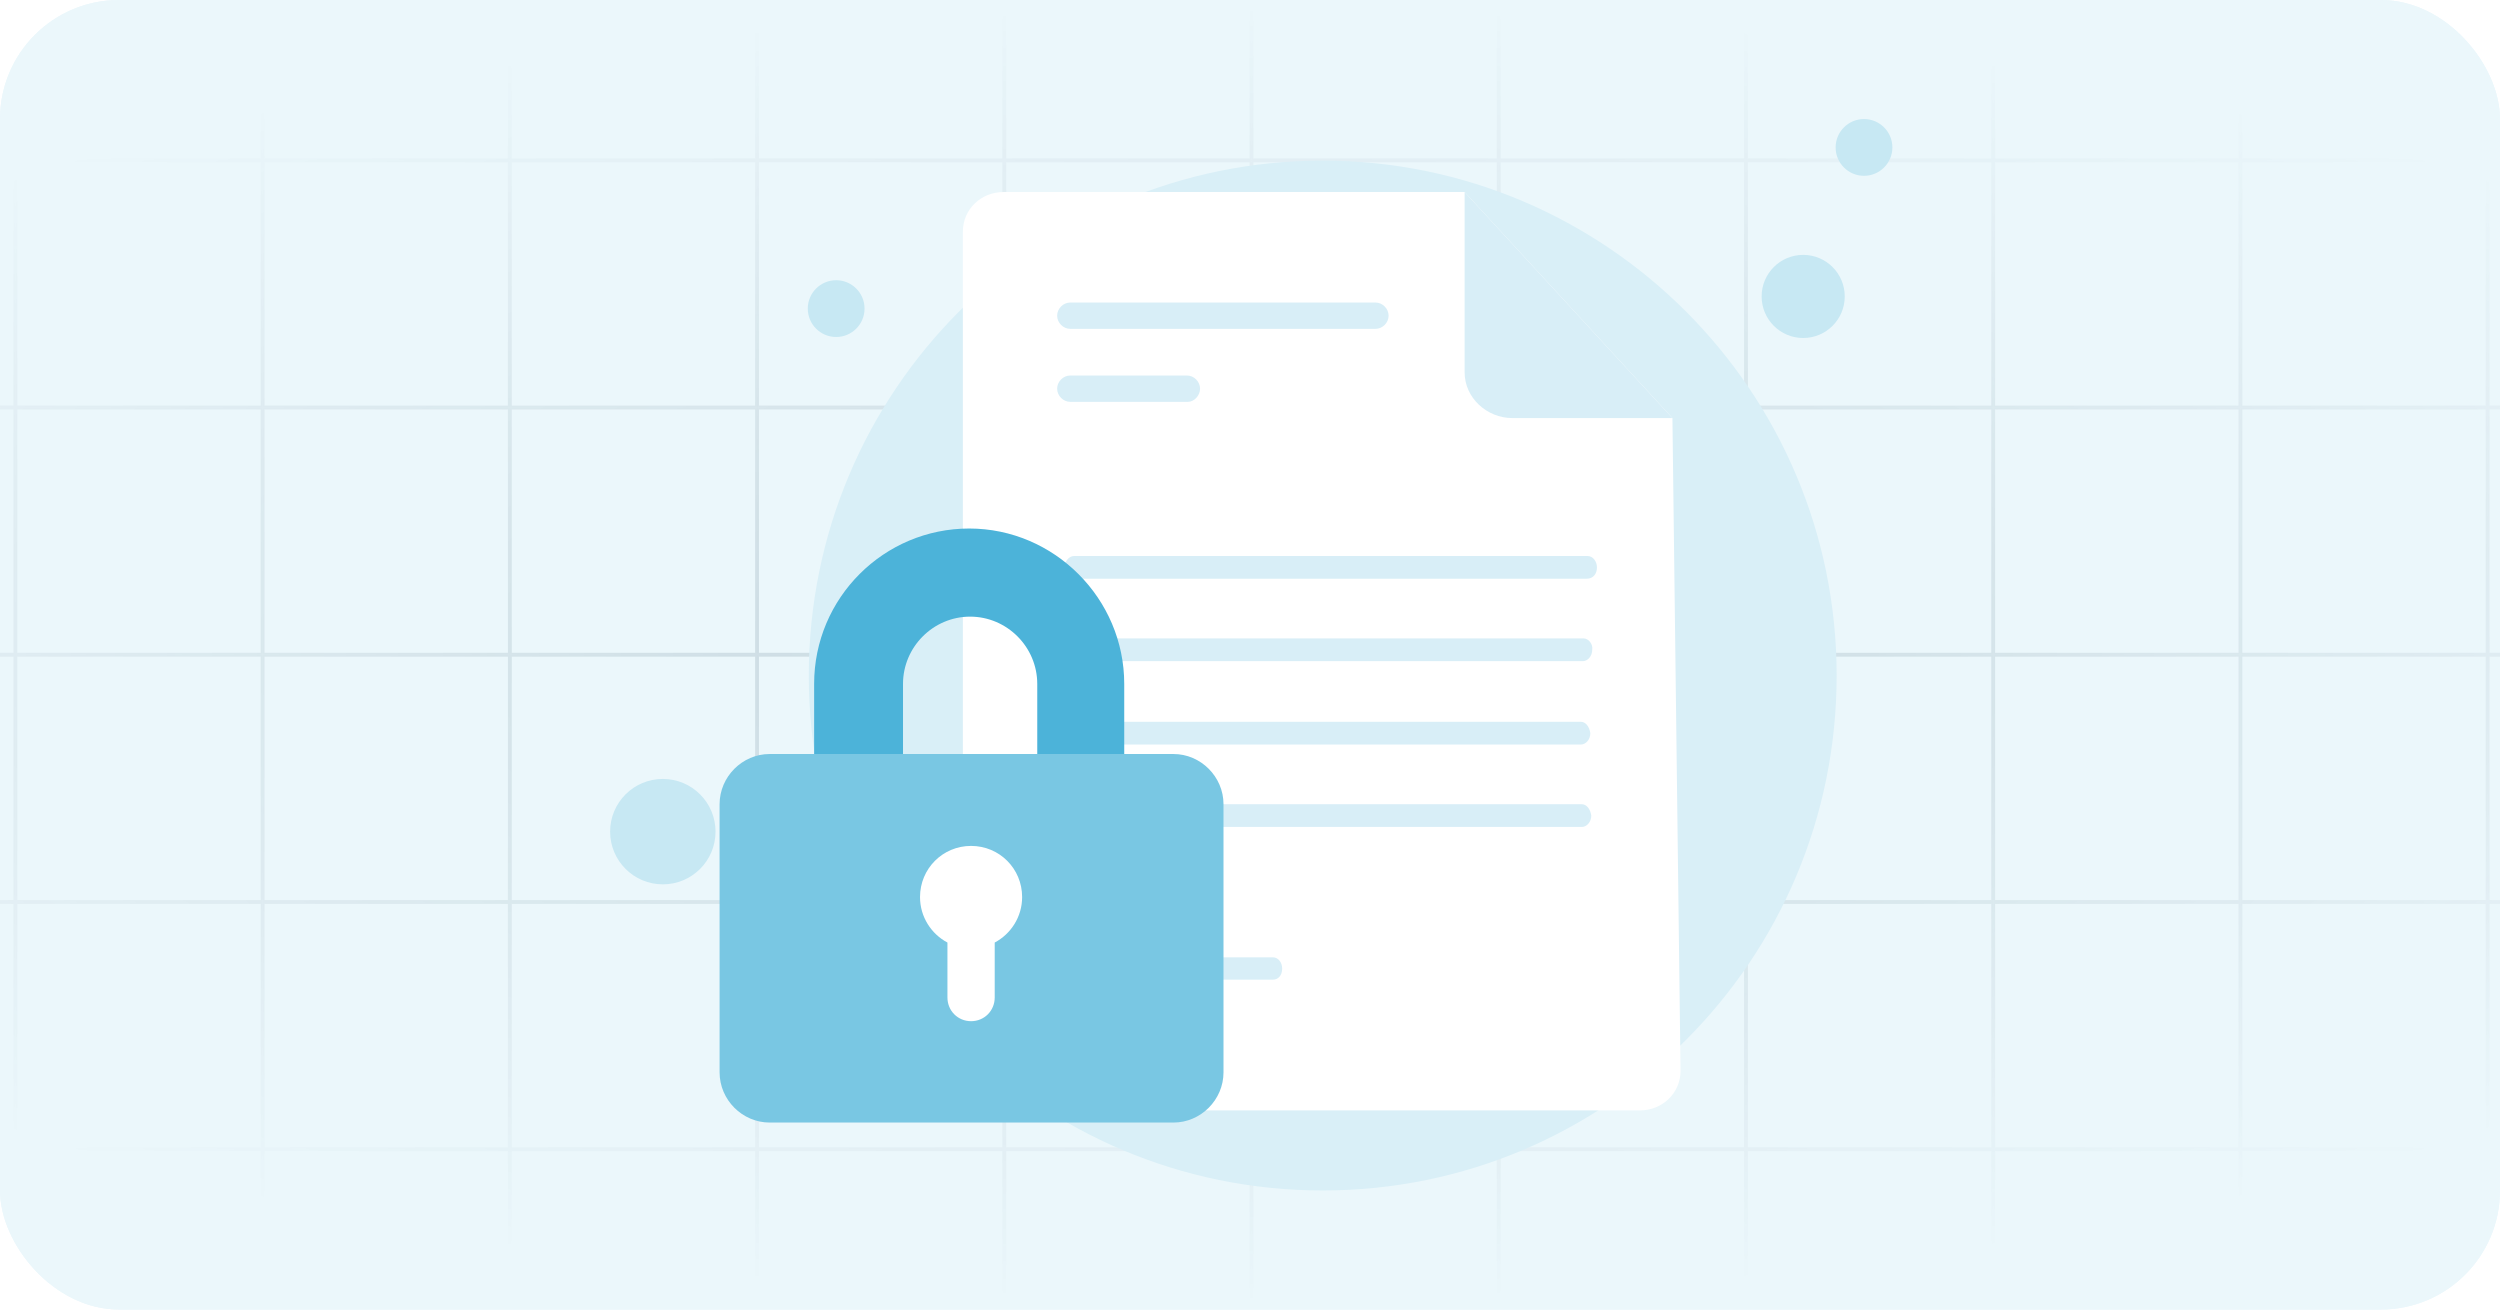 <svg xmlns="http://www.w3.org/2000/svg" width="336" height="176" viewBox="0 0 336 176" fill="none"><g clip-path="url(#clip0_3328_2137)"><rect width="336" height="176" rx="16" fill="#EBF7FB"></rect><g clip-path="url(#clip1_3328_2137)"><rect width="498.407" height="176" transform="translate(-81)" fill="#EBF7FB"></rect><mask id="mask0_3328_2137" style="mask-type:alpha" maskUnits="userSpaceOnUse" x="-81" y="0" width="499" height="176"><rect width="498.407" height="176" transform="translate(-81)" fill="url(#paint0_radial_3328_2137)"></rect></mask><g mask="url(#mask0_3328_2137)"><rect x="-31.029" y="-11.553" width="32.968" height="32.968" stroke="#042B48" stroke-opacity="0.16" stroke-width="0.26"></rect><rect x="2.198" y="-11.553" width="32.968" height="32.968" stroke="#042B48" stroke-opacity="0.16" stroke-width="0.26"></rect><rect x="35.425" y="-11.553" width="32.968" height="32.968" stroke="#042B48" stroke-opacity="0.16" stroke-width="0.26"></rect><rect x="68.652" y="-11.553" width="32.968" height="32.968" stroke="#042B48" stroke-opacity="0.16" stroke-width="0.26"></rect><rect x="101.879" y="-11.553" width="32.968" height="32.968" stroke="#042B48" stroke-opacity="0.16" stroke-width="0.26"></rect><rect x="135.106" y="-11.553" width="32.968" height="32.968" stroke="#042B48" stroke-opacity="0.16" stroke-width="0.26"></rect><rect x="168.333" y="-11.553" width="32.968" height="32.968" stroke="#042B48" stroke-opacity="0.16" stroke-width="0.26"></rect><rect x="201.56" y="-11.553" width="32.968" height="32.968" stroke="#042B48" stroke-opacity="0.16" stroke-width="0.26"></rect><rect x="234.788" y="-11.553" width="32.968" height="32.968" stroke="#042B48" stroke-opacity="0.16" stroke-width="0.26"></rect><rect x="268.015" y="-11.553" width="32.968" height="32.968" stroke="#042B48" stroke-opacity="0.16" stroke-width="0.26"></rect><rect x="301.242" y="-11.553" width="32.968" height="32.968" stroke="#042B48" stroke-opacity="0.16" stroke-width="0.26"></rect><rect x="334.469" y="-11.553" width="32.968" height="32.968" stroke="#042B48" stroke-opacity="0.16" stroke-width="0.26"></rect><rect x="-31.029" y="21.675" width="32.968" height="32.968" stroke="#042B48" stroke-opacity="0.16" stroke-width="0.26"></rect><rect x="2.198" y="21.674" width="32.968" height="32.968" stroke="#042B48" stroke-opacity="0.16" stroke-width="0.26"></rect><rect x="35.425" y="21.675" width="32.968" height="32.968" stroke="#042B48" stroke-opacity="0.16" stroke-width="0.26"></rect><rect x="68.652" y="21.675" width="32.968" height="32.968" stroke="#042B48" stroke-opacity="0.16" stroke-width="0.26"></rect><rect x="101.879" y="21.675" width="32.968" height="32.968" stroke="#042B48" stroke-opacity="0.16" stroke-width="0.26"></rect><rect x="135.106" y="21.674" width="32.968" height="32.968" stroke="#042B48" stroke-opacity="0.16" stroke-width="0.26"></rect><rect x="168.333" y="21.674" width="32.968" height="32.968" stroke="#042B48" stroke-opacity="0.16" stroke-width="0.26"></rect><rect x="201.561" y="21.675" width="32.968" height="32.968" stroke="#042B48" stroke-opacity="0.16" stroke-width="0.26"></rect><rect x="234.788" y="21.674" width="32.968" height="32.968" stroke="#042B48" stroke-opacity="0.16" stroke-width="0.26"></rect><rect x="268.015" y="21.674" width="32.968" height="32.968" stroke="#042B48" stroke-opacity="0.16" stroke-width="0.26"></rect><rect x="301.242" y="21.675" width="32.968" height="32.968" stroke="#042B48" stroke-opacity="0.16" stroke-width="0.26"></rect><rect x="334.469" y="21.674" width="32.968" height="32.968" stroke="#042B48" stroke-opacity="0.16" stroke-width="0.26"></rect><rect x="-31.029" y="54.902" width="32.968" height="32.968" stroke="#042B48" stroke-opacity="0.16" stroke-width="0.26"></rect><rect x="2.198" y="54.901" width="32.968" height="32.968" stroke="#042B48" stroke-opacity="0.16" stroke-width="0.26"></rect><rect x="35.425" y="54.902" width="32.968" height="32.968" stroke="#042B48" stroke-opacity="0.16" stroke-width="0.26"></rect><rect x="68.652" y="54.902" width="32.968" height="32.968" stroke="#042B48" stroke-opacity="0.16" stroke-width="0.26"></rect><rect x="101.879" y="54.902" width="32.968" height="32.968" stroke="#042B48" stroke-opacity="0.16" stroke-width="0.26"></rect><rect x="135.106" y="54.901" width="32.968" height="32.968" stroke="#042B48" stroke-opacity="0.16" stroke-width="0.26"></rect><rect x="168.333" y="54.901" width="32.968" height="32.968" stroke="#042B48" stroke-opacity="0.16" stroke-width="0.26"></rect><rect x="201.561" y="54.902" width="32.968" height="32.968" stroke="#042B48" stroke-opacity="0.16" stroke-width="0.26"></rect><rect x="234.788" y="54.901" width="32.968" height="32.968" stroke="#042B48" stroke-opacity="0.16" stroke-width="0.26"></rect><rect x="268.015" y="54.901" width="32.968" height="32.968" stroke="#042B48" stroke-opacity="0.16" stroke-width="0.26"></rect><rect x="301.242" y="54.902" width="32.968" height="32.968" stroke="#042B48" stroke-opacity="0.16" stroke-width="0.26"></rect><rect x="334.469" y="54.901" width="32.968" height="32.968" stroke="#042B48" stroke-opacity="0.16" stroke-width="0.26"></rect><rect x="-31.029" y="88.129" width="32.968" height="32.968" stroke="#042B48" stroke-opacity="0.16" stroke-width="0.26"></rect><rect x="2.198" y="88.129" width="32.968" height="32.968" stroke="#042B48" stroke-opacity="0.16" stroke-width="0.26"></rect><rect x="35.425" y="88.129" width="32.968" height="32.968" stroke="#042B48" stroke-opacity="0.16" stroke-width="0.26"></rect><rect x="68.652" y="88.129" width="32.968" height="32.968" stroke="#042B48" stroke-opacity="0.16" stroke-width="0.26"></rect><rect x="101.879" y="88.129" width="32.968" height="32.968" stroke="#042B48" stroke-opacity="0.16" stroke-width="0.26"></rect><rect x="135.106" y="88.129" width="32.968" height="32.968" stroke="#042B48" stroke-opacity="0.16" stroke-width="0.26"></rect><rect x="168.333" y="88.129" width="32.968" height="32.968" stroke="#042B48" stroke-opacity="0.16" stroke-width="0.26"></rect><rect x="201.561" y="88.129" width="32.968" height="32.968" stroke="#042B48" stroke-opacity="0.16" stroke-width="0.26"></rect><rect x="234.788" y="88.129" width="32.968" height="32.968" stroke="#042B48" stroke-opacity="0.16" stroke-width="0.26"></rect><rect x="268.015" y="88.129" width="32.968" height="32.968" stroke="#042B48" stroke-opacity="0.16" stroke-width="0.26"></rect><rect x="301.242" y="88.129" width="32.968" height="32.968" stroke="#042B48" stroke-opacity="0.16" stroke-width="0.26"></rect><rect x="334.469" y="88.129" width="32.968" height="32.968" stroke="#042B48" stroke-opacity="0.16" stroke-width="0.26"></rect><rect x="-31.029" y="121.356" width="32.968" height="32.968" stroke="#042B48" stroke-opacity="0.16" stroke-width="0.26"></rect><rect x="2.198" y="121.356" width="32.968" height="32.968" stroke="#042B48" stroke-opacity="0.16" stroke-width="0.26"></rect><rect x="35.425" y="121.356" width="32.968" height="32.968" stroke="#042B48" stroke-opacity="0.16" stroke-width="0.26"></rect><rect x="68.652" y="121.356" width="32.968" height="32.968" stroke="#042B48" stroke-opacity="0.16" stroke-width="0.26"></rect><rect x="101.879" y="121.356" width="32.968" height="32.968" stroke="#042B48" stroke-opacity="0.16" stroke-width="0.26"></rect><rect x="135.106" y="121.356" width="32.968" height="32.968" stroke="#042B48" stroke-opacity="0.16" stroke-width="0.26"></rect><rect x="168.333" y="121.356" width="32.968" height="32.968" stroke="#042B48" stroke-opacity="0.16" stroke-width="0.26"></rect><rect x="201.561" y="121.356" width="32.968" height="32.968" stroke="#042B48" stroke-opacity="0.16" stroke-width="0.26"></rect><rect x="234.788" y="121.356" width="32.968" height="32.968" stroke="#042B48" stroke-opacity="0.16" stroke-width="0.26"></rect><rect x="268.015" y="121.356" width="32.968" height="32.968" stroke="#042B48" stroke-opacity="0.16" stroke-width="0.26"></rect><rect x="301.242" y="121.356" width="32.968" height="32.968" stroke="#042B48" stroke-opacity="0.16" stroke-width="0.26"></rect><rect x="334.469" y="121.356" width="32.968" height="32.968" stroke="#042B48" stroke-opacity="0.16" stroke-width="0.26"></rect><rect x="-31.029" y="154.583" width="32.968" height="32.968" stroke="#042B48" stroke-opacity="0.16" stroke-width="0.26"></rect><rect x="2.198" y="154.583" width="32.968" height="32.968" stroke="#042B48" stroke-opacity="0.16" stroke-width="0.26"></rect><rect x="35.425" y="154.583" width="32.968" height="32.968" stroke="#042B48" stroke-opacity="0.16" stroke-width="0.26"></rect><rect x="68.652" y="154.583" width="32.968" height="32.968" stroke="#042B48" stroke-opacity="0.16" stroke-width="0.26"></rect><rect x="101.879" y="154.583" width="32.968" height="32.968" stroke="#042B48" stroke-opacity="0.16" stroke-width="0.26"></rect><rect x="135.106" y="154.583" width="32.968" height="32.968" stroke="#042B48" stroke-opacity="0.16" stroke-width="0.26"></rect><rect x="168.333" y="154.583" width="32.968" height="32.968" stroke="#042B48" stroke-opacity="0.16" stroke-width="0.26"></rect><rect x="201.561" y="154.583" width="32.968" height="32.968" stroke="#042B48" stroke-opacity="0.16" stroke-width="0.26"></rect><rect x="234.788" y="154.583" width="32.968" height="32.968" stroke="#042B48" stroke-opacity="0.16" stroke-width="0.26"></rect><rect x="268.015" y="154.583" width="32.968" height="32.968" stroke="#042B48" stroke-opacity="0.16" stroke-width="0.26"></rect><rect x="301.242" y="154.583" width="32.968" height="32.968" stroke="#042B48" stroke-opacity="0.16" stroke-width="0.26"></rect><rect x="334.469" y="154.583" width="32.968" height="32.968" stroke="#042B48" stroke-opacity="0.16" stroke-width="0.26"></rect></g></g><path d="M177.773 160C215.919 160 246.844 129.075 246.844 90.793C246.844 52.511 215.783 21.586 177.773 21.586C139.627 21.586 108.702 52.511 108.702 90.793C108.702 129.075 139.627 160 177.773 160Z" fill="#D9EFF7"></path><path d="M242.348 45.427C245.433 45.427 247.934 42.926 247.934 39.841C247.934 36.756 245.433 34.255 242.348 34.255C239.263 34.255 236.763 36.756 236.763 39.841C236.763 42.926 239.263 45.427 242.348 45.427Z" fill="#C7E8F3"></path><path d="M250.522 23.629C252.629 23.629 254.337 21.921 254.337 19.815C254.337 17.708 252.629 16 250.522 16C248.416 16 246.708 17.708 246.708 19.815C246.708 21.921 248.416 23.629 250.522 23.629Z" fill="#C7E8F3"></path><path d="M112.38 45.291C114.487 45.291 116.195 43.583 116.195 41.476C116.195 39.369 114.487 37.661 112.38 37.661C110.274 37.661 108.566 39.369 108.566 41.476C108.566 43.583 110.274 45.291 112.38 45.291Z" fill="#C7E8F3"></path><path d="M89.084 118.857C92.997 118.857 96.168 115.685 96.168 111.773C96.168 107.86 92.997 104.689 89.084 104.689C85.172 104.689 82 107.86 82 111.773C82 115.685 85.172 118.857 89.084 118.857Z" fill="#C7E8F3"></path><g filter="url(#filter0_d_3328_2137)"><path d="M224.774 56.189L225.864 143.924C225.864 146.922 223.412 149.238 220.414 149.238H134.859C131.862 149.238 129.41 146.785 129.41 143.924V31.122C129.41 28.125 131.862 25.809 134.859 25.809H196.846L224.774 56.189Z" fill="white"></path></g><path d="M171.097 131.663H154.341C153.659 131.663 153.115 130.982 153.115 130.165C153.115 129.347 153.659 128.666 154.341 128.666H171.097C171.779 128.666 172.324 129.347 172.324 130.165C172.324 131.118 171.779 131.663 171.097 131.663Z" fill="#D8EEF7"></path><path d="M161.561 131.663H143.306C142.625 131.663 142.08 130.982 142.08 130.165C142.08 129.347 142.625 128.666 143.306 128.666H161.561C162.242 128.666 162.787 129.347 162.787 130.165C162.787 131.118 162.242 131.663 161.561 131.663Z" fill="#D5DDEA"></path><path d="M184.857 44.2H143.851C142.897 44.2 142.08 43.383 142.08 42.429C142.08 41.476 142.897 40.658 143.851 40.658H184.857C185.811 40.658 186.628 41.476 186.628 42.429C186.628 43.383 185.811 44.2 184.857 44.2Z" fill="#D8EEF7"></path><path d="M159.654 54.01H143.851C142.897 54.01 142.08 53.192 142.08 52.239C142.08 51.285 142.897 50.467 143.851 50.467H159.518C160.471 50.467 161.289 51.285 161.289 52.239C161.289 53.192 160.471 54.01 159.654 54.01Z" fill="#D8EEF7"></path><path d="M196.846 25.809V50.059C196.846 53.465 199.843 56.189 203.249 56.189H224.774" fill="#D8EEF7"></path><path d="M212.597 108.088H165.328H160.119H144.363C143.727 108.088 143.092 108.724 143.092 109.616C143.092 110.38 143.6 111.144 144.363 111.144H160.119H165.328H212.597C213.232 111.144 213.867 110.507 213.867 109.616C213.74 108.724 213.232 108.088 212.597 108.088Z" fill="#D8EEF7"></path><path d="M212.47 97.01H194.935H188.963H144.363C143.727 97.01 143.092 97.646 143.092 98.537C143.092 99.302 143.6 100.066 144.363 100.066H188.963H194.935H212.47C213.105 100.066 213.74 99.429 213.74 98.537C213.613 97.646 213.105 97.01 212.47 97.01Z" fill="#D8EEF7"></path><path d="M212.851 85.804H208.276H203.702H144.363C143.727 85.804 143.092 86.441 143.092 87.332C143.092 88.096 143.6 88.86 144.363 88.86H203.702H208.785H212.724C213.359 88.86 213.994 88.224 213.994 87.332C214.121 86.568 213.486 85.804 212.851 85.804Z" fill="#D8EEF7"></path><path d="M163.041 132.791H144.363C143.727 132.791 143.092 132.154 143.092 131.263C143.092 130.499 143.6 129.735 144.363 129.735H163.041C163.677 129.735 164.312 130.371 164.312 131.263C164.312 132.281 163.677 132.791 163.041 132.791Z" fill="#E3EAF2"></path><path d="M213.359 74.726H198.492H194.807H144.363C143.727 74.726 143.092 75.363 143.092 76.254C143.092 77.018 143.6 77.782 144.363 77.782H194.807H198.492H213.232C214.121 77.782 214.63 77.145 214.63 76.254C214.63 75.49 214.121 74.726 213.359 74.726Z" fill="#D8EEF7"></path><path d="M145.379 139.54H115.392C112.088 139.54 109.42 136.865 109.42 133.555V91.916C109.42 80.329 118.823 71.033 130.259 71.033C141.694 71.033 151.097 80.456 151.097 91.916V133.682C151.224 136.865 148.556 139.54 145.379 139.54ZM121.364 127.697H139.407V91.916C139.407 86.95 135.341 82.876 130.386 82.876C125.43 82.876 121.364 86.95 121.364 91.916V127.697Z" fill="#4CB3D9"></path><path d="M157.705 150.872H103.448C99.763 150.872 96.713 147.816 96.713 144.124V108.088C96.713 104.395 99.763 101.339 103.448 101.339H157.705C161.389 101.339 164.439 104.395 164.439 108.088V144.124C164.439 147.816 161.389 150.872 157.705 150.872Z" fill="#79C7E3"></path><path d="M137.374 120.567C137.374 123.241 135.849 125.533 133.689 126.679V134.064C133.689 135.847 132.292 137.248 130.513 137.248C128.734 137.248 127.336 135.847 127.336 134.064V126.679C125.176 125.533 123.651 123.241 123.651 120.567C123.651 116.747 126.701 113.691 130.513 113.691C134.325 113.691 137.374 116.747 137.374 120.567Z" fill="white"></path></g><defs><filter id="filter0_d_3328_2137" x="99.438" y="10.823" width="156.397" height="183.372" filterUnits="userSpaceOnUse" color-interpolation-filters="sRGB"><feGaussianBlur stdDeviation="14.986"></feGaussianBlur></filter><radialGradient id="paint0_radial_3328_2137" cx="0" cy="0" r="1" gradientUnits="userSpaceOnUse" gradientTransform="translate(249 88) rotate(90) scale(88 249.204)"><stop></stop><stop offset="1" stop-opacity="0"></stop></radialGradient><clipPath id="clip0_3328_2137"><rect width="336" height="176" rx="16" fill="white"></rect></clipPath><clipPath id="clip1_3328_2137"><rect width="498.407" height="176" fill="white" transform="translate(-81)"></rect></clipPath></defs></svg>
